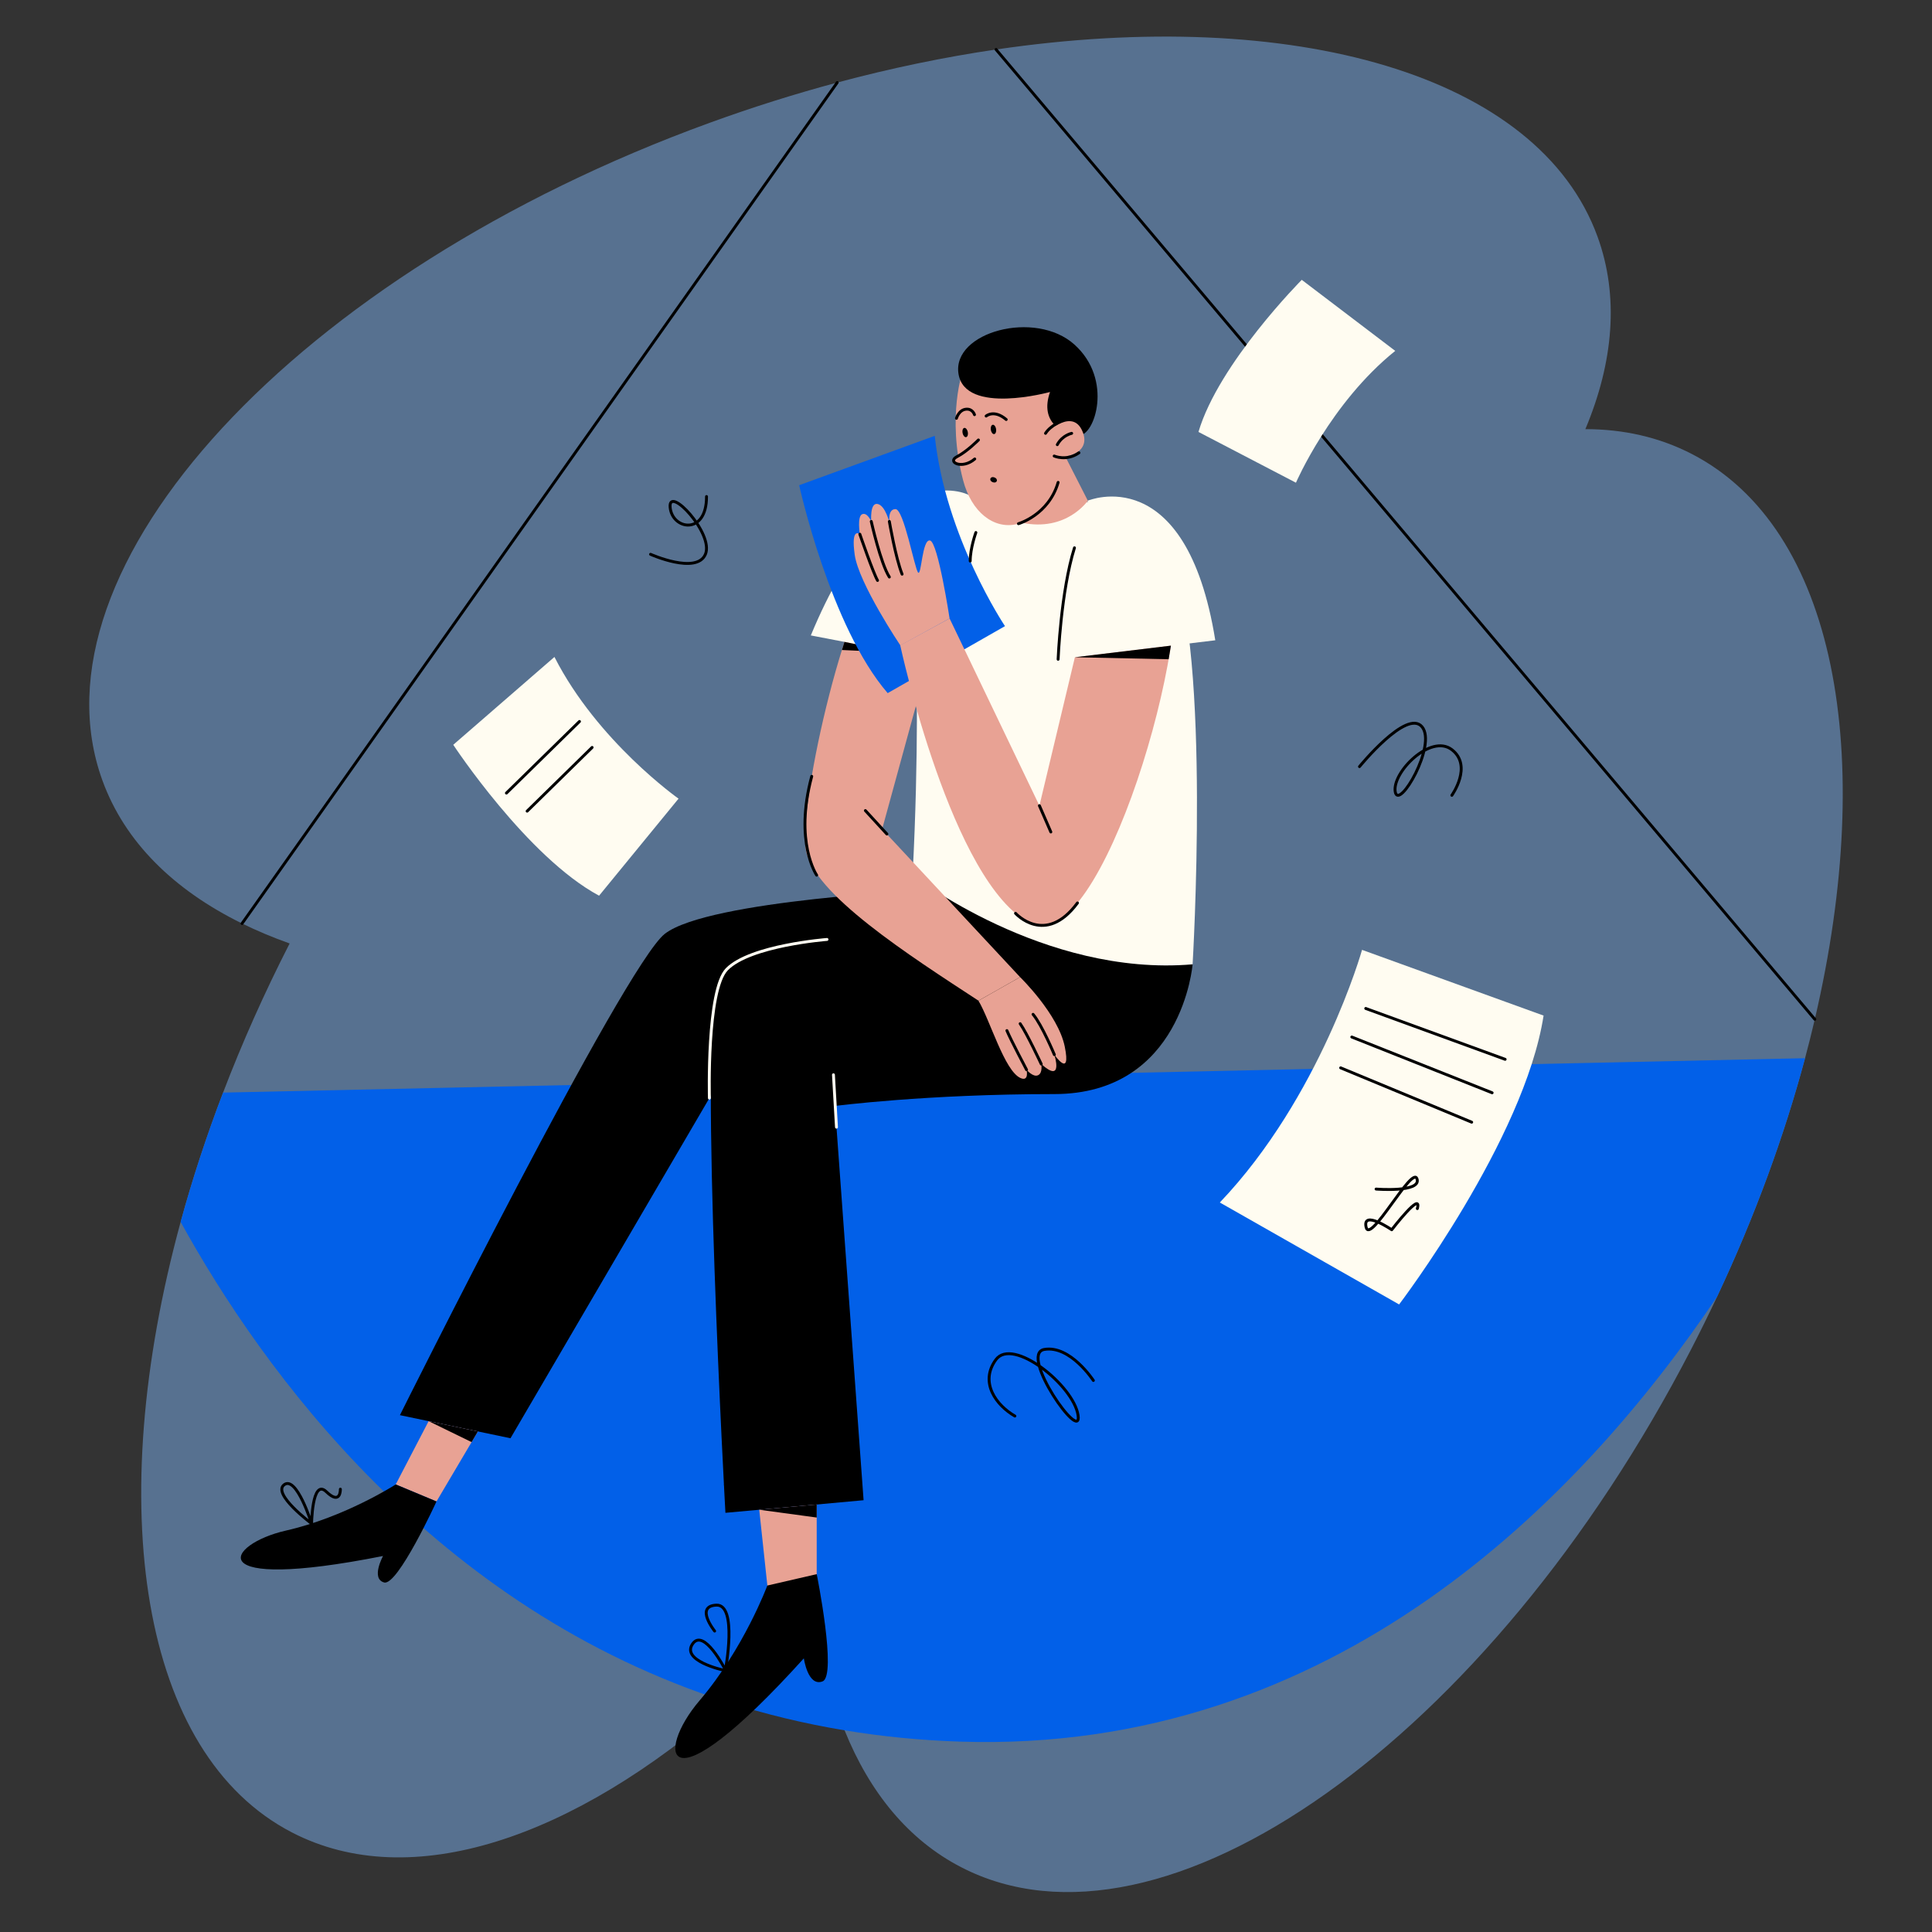 <?xml version="1.0" encoding="UTF-8"?> <!-- Generator: Adobe Illustrator 25.2.3, SVG Export Plug-In . SVG Version: 6.00 Build 0) --> <svg xmlns="http://www.w3.org/2000/svg" xmlns:xlink="http://www.w3.org/1999/xlink" id="Слой_2" x="0px" y="0px" viewBox="0 0 2000 2000" style="enable-background:new 0 0 2000 2000;" xml:space="preserve"><rect x="0" y="0" width="2000" height="2000" fill="#333333" stroke="none"/> <style type="text/css"> .st0{opacity:0.47;fill:#80B7F9;} .st1{fill:#0260E8;} .st2{fill:#FFFCF1;} .st3{fill:#E8A294;} .st4{fill:none;stroke:#000000;stroke-width:3;stroke-linecap:round;stroke-linejoin:round;stroke-miterlimit:10;} .st5{fill:#E8A294;stroke:#000000;stroke-width:3;stroke-linecap:round;stroke-linejoin:round;stroke-miterlimit:10;} .st6{fill:none;stroke:#FFFCF1;stroke-width:3;stroke-linecap:round;stroke-linejoin:round;stroke-miterlimit:10;} </style> <g> <path class="st0" d="M1878.68,1055.15c-3.11,13.33-6.47,26.76-10.09,40.28c-21.49,80.29-51.84,163.52-91.07,246.9 c-8.52,18.12-17.46,36.24-26.82,54.35c-208.93,403.95-547.29,644.03-755.78,536.21c-54.45-28.16-94.65-77.27-120.61-141.67 c-14.24-35.29-24.19-75.16-29.87-118.7c-29.68,32.78-60.03,62.77-90.68,89.71c-160.19,140.85-328.44,198.36-451.46,134.74 C144.98,1815.6,106.58,1559.38,187,1264.93c11.99-43.92,26.64-88.71,43.93-133.88c19.57-51.17,42.54-102.85,68.9-154.38 c-17.33-6.17-33.78-13.06-49.26-20.68c-70.69-34.73-121.38-84.39-144.52-148c-80.23-220.57,201.21-525.41,628.6-680.86 c44.3-16.12,88.44-29.99,132.04-41.67c55.92-14.98,110.97-26.36,164.43-34.22c307.08-45.2,561.41,25.4,622.66,193.8 c22.37,61.53,16.6,129.63-12.62,199.2c39.44,0.01,76.58,8.34,110.32,25.78C1900.39,547.03,1942.76,780.7,1878.68,1055.15z"></path> <path class="st1" d="M1868.59,1095.43c-21.49,80.29-51.84,163.52-91.07,246.9c-140.93,209.3-396.47,473.3-783.97,460.58 c-41.45-1.36-81.18-5.37-119.23-11.69c-42.22-6.99-82.37-16.81-120.54-28.99c-304.12-97.02-481.86-343.31-566.77-497.3 c11.99-43.92,26.64-88.71,43.93-133.88L1868.59,1095.43z"></path> <path d="M964.55,921.12c0,0-231.18,10.45-276.33,45.57c-42.07,32.73-274.23,498.28-274.23,498.28l114.47,23.9l260.39-445.31 l310.92-37.74C1099.77,1005.82,1091.25,904.46,964.55,921.12z"></path> <path d="M1234.58,998.27c0,0-10.69,134.32-143.3,134.32s-226.96,12.3-226.96,12.3l29.66,408.13l-143.02,13.05 c0,0-27.21-490.78-8.67-546.42c20.13-60.38,177.77-54.09,353.05-95.6L1234.58,998.27z"></path> <path class="st2" d="M948.61,682.95c0,0,2.81,95.54-3.9,223.01c0,0,135.73,105.54,289.87,92.31c0,0,19.29-322.03-21.8-418.48 l-108.68-74.64l-112.25,26L948.61,682.95z"></path> <path class="st3" d="M1003.88,558.12c0,0-42.06-22.17-84.26,13.25c-42.2,35.42-92.67,257.24-85.51,307.67 c6.51,45.82,108.06,110.58,178.8,156.87l43.08-24.4L913.2,858.29l46.07-168.24L1003.88,558.12z"></path> <path class="st3" d="M1104.1,475.12l22.02,43.18c0,0-22.06,32.67-68.62,22.77L1104.1,475.12z"></path> <path class="st2" d="M1002.39,512.19c0,0-84.31-44.07-163.03,145.6l128.55,24.69C967.9,682.48,1064.55,532.64,1002.39,512.19z"></path> <path class="st3" d="M996.97,383c0,0-17.33,47.52,0,114.05s92.81,71,112.94-48.08C1130.04,329.89,1015.98,336.04,996.97,383z"></path> <path d="M1086.99,405.78c0,0-88.06,24.32-94.77-18.87c-6.71-43.19,79.52-66.67,120.06-30.19c40.54,36.48,20.72,94.77,4.63,93.93 C1100.82,449.81,1075.74,437.91,1086.99,405.78z"></path> <path class="st2" d="M1448.35,1350.35c0,0,129.61-170.35,149.56-299.02l-187.92-68.04c0,0-42.88,152.06-147.23,261.53 L1448.35,1350.35z"></path> <g> <path class="st3" d="M1081.2,449.65c0,0,26.94-26.69,38.22-5.48s-9.85,33.29-36.44,26.91L1081.2,449.65z"></path> <path class="st4" d="M1109.39,448.59c0,0-9.63,1.89-14.88,11.73"></path> <path class="st4" d="M1091.29,472.09c0,0,12.81,5.68,25.62-3.36"></path> </g> <path class="st5" d="M1012.87,455.46c0,0-11.64,11.86-22.27,17.33c-10.65,5.48,5.38,13.6,18.46,2.34"></path> <ellipse transform="matrix(0.98 -0.2 0.2 0.98 -69.349 208.879)" cx="998.96" cy="447.61" rx="2.76" ry="4.87"></ellipse> <ellipse transform="matrix(0.988 -0.155 0.155 0.988 -56.512 165.194)" cx="1028.45" cy="444.09" rx="2.76" ry="4.87"></ellipse> <polygon points="874.2,664.48 926.18,675.41 871.57,672.88 "></polygon> <path class="st1" d="M827.3,502.28c0,0,32.08,146.28,91.63,215.23l121.43-69.34c0,0-61.63-91.76-72.7-196.99L827.3,502.28z"></path> <path class="st4" d="M1020.84,430.69c0,0,8.16-7.14,20.78,3.58"></path> <path class="st4" d="M990.12,433.04c0,0,2.38-8.67,9.88-9.43c6.89-0.71,8.78,5.66,8.78,5.66"></path> <ellipse transform="matrix(0.373 -0.928 0.928 0.373 183.839 1265.804)" cx="1028.49" cy="496.88" rx="2.6" ry="3.56"></ellipse> <path class="st4" d="M1099.77,435.48c0,0-12.23,4.82-17.44,13.1"></path> <path class="st4" d="M1054.3,542.12c0,0,31.2-8.9,41.07-42.74"></path> <path class="st3" d="M1126.12,518.3c0,0,60.66-8.95,86.66,61.5s-72.2,412.8-145.81,376.19C985.19,915.31,931.9,667.97,931.9,667.97 L983,640.18l93,193.84l53.76-224.87L1126.12,518.3z"></path> <path class="st3" d="M932.06,668.15c0,0-43.14-64.32-47.27-93.86c-4.14-29.54,5.32-21.27,5.32-21.27s-2.95-18.31,2.36-20.68 c5.32-2.36,9.45,7.45,9.45,7.45s-1.7-19.63,6.5-18.09c8.2,1.54,12.41,19.64,12.41,19.64s-2.36-14.32,6.2-14.32 s19.79,61.52,23.34,65.62s4.14-34.9,12.41-33.12c8.27,1.77,20.22,80.66,20.22,80.66L932.06,668.15z"></path> <path class="st4" d="M920.65,539.8c0,0,6.39,37.45,13.18,54.58"></path> <path class="st4" d="M901.92,539.8c0,0,9.68,43.35,18.72,57.53"></path> <path class="st4" d="M890.11,553.02c0,0,13.59,39.58,18.31,47.85"></path> <line class="st4" x1="918.08" y1="863.36" x2="895.83" y2="839.11"></line> <path class="st3" d="M1055.99,1011.5c0,0,39.45,38.35,46.26,72.03c6.81,33.68-10.79,8.25-10.79,8.25s9.86,30.68-13.59,9.69 c0,0,1.86,9.4-3.41,11.67c-5.16,2.22-11.78-5.75-11.78-5.75s2.93,12.71-6.31,8.55c-16.47-7.42-31.25-59.37-43.47-80.03 L1055.99,1011.5z"></path> <path class="st4" d="M1091.46,1091.78c0,0-12.73-30.61-22.04-41.74"></path> <path class="st4" d="M1077.88,1101.47c0,0-15.06-32.26-21.82-41.77"></path> <path class="st4" d="M1062.69,1107.39c0,0-16.43-31.07-20.34-40.53"></path> <polygon class="st3" points="785.96,1562.88 794.47,1642.34 845.46,1632.28 845.46,1557.46 "></polygon> <polygon class="st3" points="443.72,1471.18 409.65,1536.68 451.86,1554.29 494.7,1481.83 "></polygon> <path d="M409.65,1536.68c0,0-52.27,33.82-113.77,47.8s-91.13,64.3,100.64,26.28c0,0-12.86,23.48,1.12,27.4 c13.98,3.91,54.23-83.86,54.23-83.86L409.65,1536.68z"></path> <path d="M794.34,1641.34c0,0-24.32,65.39-70.22,119.13c-45.9,53.74-38.83,118.79,108.02-43.77c0,0,4.17,29.71,19.35,23.87 c15.18-5.84-6.02-111.02-6.02-111.02L794.34,1641.34z"></path> <path class="st6" d="M734.37,1136.74c0,0-2.98-111.89,18.07-133.39c24.26-24.78,103.65-30.84,103.65-30.84"></path> <line class="st6" x1="865.92" y1="1166.82" x2="862.79" y2="1112.61"></line> <line class="st4" x1="750.97" y1="1536.95" x2="879.01" y2="1524.65"></line> <line class="st4" x1="435.37" y1="1439.39" x2="530.97" y2="1460.36"></line> <polygon points="443.72,1471.18 488.18,1492.86 494.7,1481.83 "></polygon> <polygon points="785.96,1562.88 845.46,1570.95 845.46,1557.46 "></polygon> <path class="st4" d="M845.4,905.96c0,0-23.42-34.31-5.1-102.31"></path> <line class="st4" x1="866.69" y1="85.45" x2="250.57" y2="955.99"></line> <line class="st4" x1="1878.68" y1="1055.15" x2="1031.12" y2="51.24"></line> <path class="st2" d="M469.21,771.01c0,0,76.41,116.2,150.95,156.21l82.27-100.46c0,0-83.92-59.1-128.47-146.68L469.21,771.01z"></path> <path class="st2" d="M1347.58,289.69c0,0-85.97,86.35-106.93,157.45l100.91,52.56c0,0,35.65-82.57,102.78-136.47L1347.58,289.69z"></path> <line class="st4" x1="1413.81" y1="1043.96" x2="1558.11" y2="1096.6"></line> <line class="st4" x1="1399.38" y1="1073.52" x2="1544.64" y2="1131.24"></line> <line class="st4" x1="1387.84" y1="1105.43" x2="1523.48" y2="1161.68"></line> <path class="st4" d="M1424.52,1230.92c0,0,47.18,3.85,42.36-10.59c-4.81-14.44-48.58,68.36-52.69,50.06s26.52,2.65,26.52,2.65 s31.68-41.16,26.52-21.91"></path> <path class="st4" d="M322.5,1577.11c0,0-41.16-30.66-28.3-40.16C307.06,1527.45,322.5,1577.11,322.5,1577.11z"></path> <path class="st4" d="M322.5,1579.45c0,0,0.21-49.76,15.31-35.22s14.54-2.66,14.54-2.66"></path> <path class="st4" d="M748.18,1728.72c0,0-43.05-9.51-31.31-26.84c11.74-17.33,34.1,26.84,34.1,26.84s12.86-68.21-9.5-67.09 s-1.68,26.84-1.68,26.84"></path> <path class="st2" d="M1126.12,518.3c0,0,101.75-43.18,131.94,144.52l-162.7,19.66L1126.12,518.3z"></path> <path class="st4" d="M1095.36,682.48c0,0,2.8-70.24,16.92-115.39"></path> <line class="st4" x1="1075.99" y1="834.02" x2="1087.82" y2="861.26"></line> <polygon points="1112.73,680.38 1209.79,682.45 1212.11,668.38 "></polygon> <path class="st4" d="M1010.22,551.27c0,0-5.88,16.26-5.86,29.52"></path> <path class="st4" d="M1051.27,945.45c0,0,30.88,34.34,64.12-10.72"></path> <path class="st4" d="M1407.34,793.59c0,0,48.83-60.01,64.67-41.29c15.84,18.72-24.22,87.48-27.67,67.36s36.8-60.38,58.6-43.61 c21.8,16.77,0,47.26,0,47.26"></path> <path class="st4" d="M673.46,573.82c0,0,47.65,21.29,56.77,0s-38.52-72.08-36.5-48.71c2.03,23.37,37.81,29.45,37.66-11.1"></path> <path class="st4" d="M1131.85,1429.06c0,0-23.93-36.75-50.82-32.12c-26.89,4.63,39.67,98.9,34.96,68.04 c-4.71-30.86-67.64-81.23-85.05-57.45c-17.42,23.77,0.75,47.49,19.66,58.36"></path> <line class="st4" x1="524.24" y1="820.98" x2="599.86" y2="746.88"></line> <line class="st4" x1="545.69" y1="839.69" x2="612.96" y2="773.74"></line> </g> </svg> 